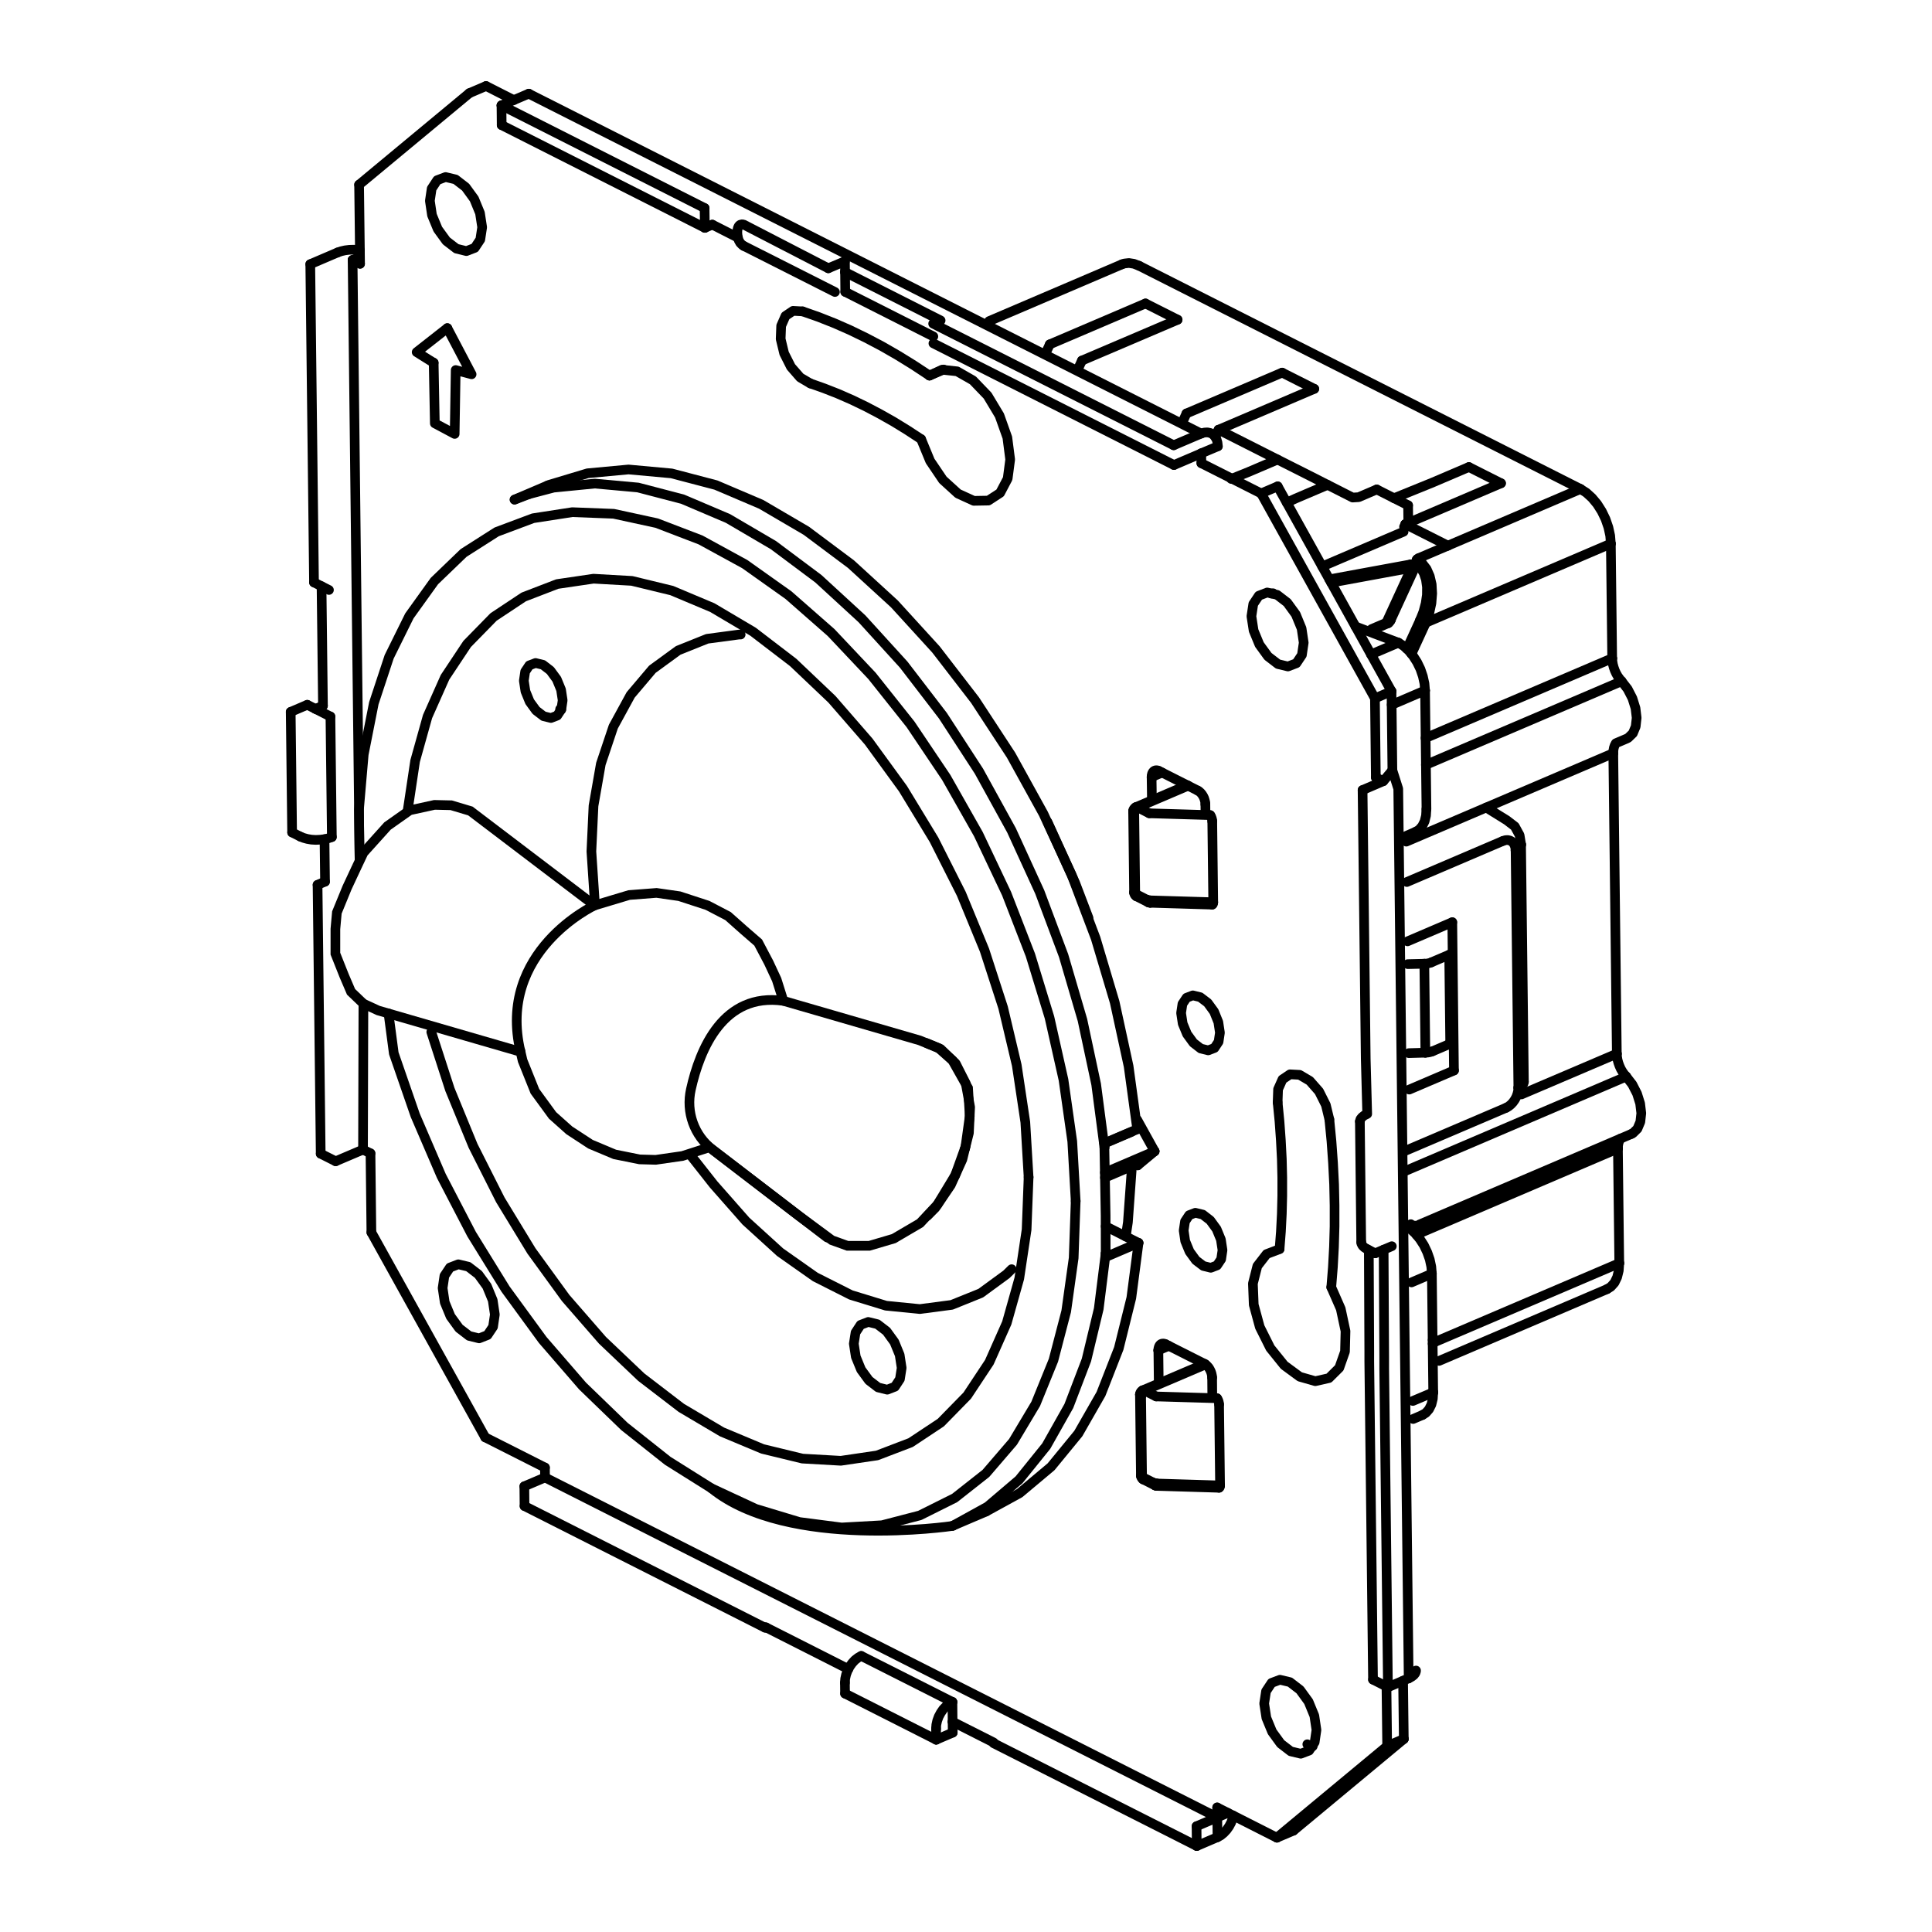 <?xml version="1.0" encoding="UTF-8"?>
<svg id="Capa_1" data-name="Capa 1" xmlns="http://www.w3.org/2000/svg" viewBox="0 0 300 300">
  <defs>
    <style>
      .cls-1 {
        stroke-miterlimit: 10;
      }

      .cls-1, .cls-2 {
        fill: none;
        stroke: #000;
        stroke-width: 1.5px;
      }

      .cls-2 {
        stroke-linecap: round;
        stroke-linejoin: round;
      }
    </style>
  </defs>
  <line class="cls-2" x1="185.83" y1="286.64" x2="185.8" y2="283.57"/>
  <line class="cls-2" x1="189.05" y1="285.27" x2="185.83" y2="286.65"/>
  <line class="cls-2" x1="198.28" y1="285.35" x2="200.85" y2="284.26"/>
  <polyline class="cls-2" points="235.77 168.89 236.11 168.71 236.37 168.51 236.55 168.29 236.62 168.05 236.63 167.98"/>
  <polyline class="cls-2" points="236.2 131.14 236.19 131.21 236.11 131.45 235.94 131.67 235.68 131.88 235.33 132.05"/>
  <polyline class="cls-2" points="177.54 229.73 177.49 229.71 177.43 229.64 177.38 229.55 177.35 229.45 177.34 229.34"/>
  <polyline class="cls-2" points="179.37 230.66 179.32 230.63 179.26 230.57 179.21 230.48 179.18 230.38 179.17 230.26"/>
  <line class="cls-2" x1="219.39" y1="217.54" x2="222.56" y2="216.2"/>
  <line class="cls-2" x1="222.34" y1="197.78" x2="219.18" y2="199.13"/>
  <polyline class="cls-2" points="177.16 229.13 177.17 229.17 177.2 229.23 177.26 229.29 177.34 229.34"/>
  <polyline class="cls-2" points="179.66 230.73 179.66 230.73 179.64 230.7 179.64 230.65 179.63 230.57 179.63 230.47 179.62 230.36"/>
  <polyline class="cls-2" points="177.7 215.92 177.61 215.89 177.52 215.87 177.44 215.89 177.43 215.89"/>
  <polyline class="cls-2" points="177.19 216.75 177.11 216.7 177.06 216.65 177.02 216.59 177.01 216.54"/>
  <line class="cls-2" x1="187.18" y1="211.87" x2="177.7" y2="215.92"/>
  <line class="cls-2" x1="218.56" y1="146.17" x2="225.51" y2="143.2"/>
  <line class="cls-2" x1="225.78" y1="166.22" x2="218.83" y2="169.19"/>
  <line class="cls-2" x1="218.26" y1="178.68" x2="233.86" y2="172.02"/>
  <line class="cls-2" x1="233.38" y1="130.58" x2="218.45" y2="136.96"/>
  <line class="cls-2" x1="212.89" y1="101.62" x2="217.15" y2="99.8"/>
  <polyline class="cls-2" points="176.28 138.78 176.29 138.9 176.32 139 176.37 139.09 176.44 139.15 176.48 139.18"/>
  <polyline class="cls-2" points="178.11 139.71 178.12 139.82 178.15 139.92 178.19 140.01 178.26 140.08 178.31 140.11"/>
  <line class="cls-2" x1="221.28" y1="107.22" x2="216.1" y2="109.44"/>
  <polyline class="cls-2" points="176.28 138.78 176.2 138.73 176.14 138.68 176.11 138.62 176.1 138.57"/>
  <polyline class="cls-2" points="178.6 140.18 178.59 140.18 178.58 140.15 178.58 140.09 178.57 140.02 178.56 139.92 178.56 139.81"/>
  <polyline class="cls-2" points="176.64 125.36 176.55 125.33 176.46 125.32 176.38 125.34 176.37 125.34"/>
  <polyline class="cls-2" points="175.95 125.99 175.96 126.03 175.99 126.09 176.05 126.15 176.13 126.2"/>
  <line class="cls-2" x1="184.5" y1="122" x2="176.64" y2="125.36"/>
  <line class="cls-2" x1="54.75" y1="40.37" x2="55.89" y2="39.88"/>
  <line class="cls-2" x1="189.02" y1="282.2" x2="190.65" y2="281.5"/>
  <line class="cls-2" x1="181.5" y1="208.98" x2="179.86" y2="209.68"/>
  <line class="cls-2" x1="180.46" y1="119.96" x2="178.82" y2="120.66"/>
  <polyline class="cls-2" points="222.72 208.42 222.63 208.52 222.53 208.61 222.46 208.65"/>
  <polyline class="cls-2" points="219.27 190.4 219.1 190.49 219.07 190.5"/>
  <line class="cls-2" x1="219.93" y1="191.72" x2="251.23" y2="178.35"/>
  <line class="cls-2" x1="222.46" y1="208.09" x2="222.72" y2="208.42"/>
  <polyline class="cls-2" points="219.68 190.31 219.57 190.35 219.47 190.35 219.36 190.33 219.26 190.28 219.17 190.21 219.09 190.11 219.07 190.09"/>
  <line class="cls-2" x1="218.76" y1="163.53" x2="221.33" y2="163.46"/>
  <line class="cls-2" x1="221.17" y1="149.65" x2="218.6" y2="149.71"/>
  <line class="cls-2" x1="236.25" y1="169.94" x2="251.06" y2="163.62"/>
  <line class="cls-2" x1="218.37" y1="130.69" x2="250.51" y2="116.96"/>
  <polyline class="cls-2" points="215.75 96.17 215.76 96.18 215.8 96.2 215.87 96.24 215.95 96.28"/>
  <line class="cls-2" x1="221.41" y1="118.76" x2="251.8" y2="105.78"/>
  <line class="cls-2" x1="218.47" y1="100.75" x2="220.52" y2="96.28"/>
  <polyline class="cls-2" points="215.26 96.71 215.29 96.7 215.38 96.69 215.48 96.71 215.57 96.76"/>
  <line class="cls-2" x1="215.57" y1="96.76" x2="213.18" y2="97.79"/>
  <line class="cls-2" x1="221.36" y1="114.6" x2="250.34" y2="102.22"/>
  <line class="cls-2" x1="221.41" y1="96.69" x2="219.18" y2="101.53"/>
  <polyline class="cls-2" points="219.48 87.82 219.48 87.81 219.44 87.74 219.35 87.69 219.24 87.65 219.09 87.63"/>
  <polyline class="cls-2" points="219.39 88.25 219.37 88.24 219.29 88.21 219.19 88.17"/>
  <line class="cls-2" x1="206.42" y1="89.96" x2="219.09" y2="87.63"/>
  <line class="cls-2" x1="215.26" y1="96.71" x2="219.19" y2="88.17"/>
  <line class="cls-2" x1="197.68" y1="92.12" x2="197.42" y2="92.17"/>
  <line class="cls-2" x1="219.19" y1="88.17" x2="206.7" y2="90.47"/>
  <polyline class="cls-2" points="222.55 216.2 222.49 217.2 222.27 218.09 221.9 218.83 221.41 219.39 220.88 219.72"/>
  <polyline class="cls-2" points="219.08 190.91 219.78 191.55 220.48 192.4 221.11 193.38 221.62 194.45 222.01 195.56 222.25 196.69 222.34 197.78"/>
  <line class="cls-2" x1="222.55" y1="216.2" x2="222.34" y2="197.78"/>
  <polyline class="cls-2" points="189.45 230.66 189.44 230.77 189.43 230.87 189.4 230.94 189.36 230.99 189.31 231.02 189.28 231.02"/>
  <line class="cls-2" x1="177.19" y1="216.75" x2="177.34" y2="229.34"/>
  <line class="cls-2" x1="177.34" y1="229.34" x2="179.17" y2="230.26"/>
  <polyline class="cls-2" points="179.62 230.36 179.56 230.36 179.5 230.35 179.43 230.34 179.37 230.33 179.32 230.32 179.26 230.3 179.21 230.28 179.17 230.26"/>
  <polyline class="cls-2" points="177.19 216.75 177.2 216.63 177.23 216.5 177.28 216.38 177.34 216.25 177.41 216.14 177.5 216.05 177.6 215.97 177.7 215.92"/>
  <line class="cls-2" x1="177.7" y1="215.92" x2="179.53" y2="216.84"/>
  <line class="cls-2" x1="189.3" y1="218.07" x2="189.45" y2="230.66"/>
  <line class="cls-2" x1="179.62" y1="230.36" x2="189.45" y2="230.66"/>
  <polyline class="cls-2" points="188.98 217.12 189.04 217.2 189.1 217.3 189.15 217.41 189.2 217.54 189.24 217.67 189.27 217.81 189.29 217.94 189.3 218.07"/>
  <line class="cls-2" x1="179.53" y1="216.84" x2="188.98" y2="217.12"/>
  <line class="cls-2" x1="225.51" y1="143.2" x2="225.77" y2="166.22"/>
  <polyline class="cls-2" points="233.86 172.02 234.24 171.81 234.6 171.52 234.93 171.17 235.22 170.76 235.46 170.31 235.63 169.83 235.74 169.36 235.77 168.89"/>
  <line class="cls-2" x1="235.77" y1="168.89" x2="235.34" y2="132.06"/>
  <polyline class="cls-2" points="235.34 132.06 235.3 131.62 235.18 131.24 235 130.91 234.75 130.67 234.46 130.51 234.12 130.44 233.76 130.46 233.38 130.58"/>
  <polyline class="cls-2" points="221.49 125.64 221.43 126.65 221.21 127.54 220.84 128.28 220.35 128.84 219.82 129.16"/>
  <line class="cls-2" x1="210.48" y1="97.28" x2="217.15" y2="99.8"/>
  <polyline class="cls-2" points="217.15 99.8 217.95 100.3 218.71 100.99 219.42 101.85 220.04 102.82 220.56 103.89 220.94 105.01 221.19 106.14 221.28 107.23"/>
  <line class="cls-2" x1="221.28" y1="107.22" x2="221.5" y2="125.64"/>
  <polyline class="cls-2" points="188.39 140.1 188.38 140.21 188.37 140.31 188.34 140.39 188.3 140.44 188.25 140.47 188.22 140.47"/>
  <line class="cls-2" x1="176.28" y1="138.78" x2="178.1" y2="139.71"/>
  <line class="cls-2" x1="176.13" y1="126.2" x2="176.28" y2="138.78"/>
  <polyline class="cls-2" points="178.11 139.71 178.15 139.73 178.2 139.75 178.26 139.76 178.31 139.78 178.37 139.79 178.43 139.8 178.5 139.8 178.56 139.81"/>
  <polyline class="cls-2" points="176.64 125.36 176.54 125.42 176.44 125.49 176.35 125.59 176.28 125.7 176.21 125.82 176.17 125.95 176.14 126.07 176.13 126.2"/>
  <line class="cls-2" x1="176.64" y1="125.36" x2="178.46" y2="126.29"/>
  <line class="cls-2" x1="178.56" y1="139.81" x2="188.38" y2="140.1"/>
  <line class="cls-2" x1="188.39" y1="140.1" x2="188.24" y2="127.52"/>
  <polyline class="cls-2" points="187.91 126.57 187.98 126.65 188.04 126.74 188.09 126.86 188.14 126.99 188.18 127.12 188.21 127.26 188.23 127.39 188.24 127.52"/>
  <line class="cls-2" x1="178.47" y1="126.29" x2="187.92" y2="126.57"/>
  <line class="cls-2" x1="49.8" y1="179.15" x2="49.31" y2="137.4"/>
  <line class="cls-2" x1="49.8" y1="179.15" x2="52.12" y2="180.32"/>
  <line class="cls-2" x1="49.31" y1="137.4" x2="50.47" y2="136.9"/>
  <line class="cls-2" x1="50.47" y1="136.91" x2="50.39" y2="130.31"/>
  <line class="cls-2" x1="45.14" y1="110.54" x2="45.36" y2="129.26"/>
  <line class="cls-2" x1="45.36" y1="129.26" x2="46.64" y2="129.91"/>
  <line class="cls-2" x1="48.99" y1="110.08" x2="47.72" y2="109.44"/>
  <line class="cls-2" x1="45.14" y1="110.54" x2="47.71" y2="109.44"/>
  <line class="cls-2" x1="48.99" y1="110.08" x2="50.15" y2="109.58"/>
  <line class="cls-2" x1="48.99" y1="110.08" x2="51.31" y2="111.26"/>
  <polyline class="cls-2" points="51.53 129.98 50.99 130.17 50.37 130.31 49.71 130.39 49.03 130.42 48.36 130.38 47.72 130.27 47.14 130.11 46.64 129.91"/>
  <line class="cls-2" x1="118.8" y1="252.75" x2="81.45" y2="233.86"/>
  <line class="cls-2" x1="81.45" y1="233.86" x2="81.42" y2="230.79"/>
  <line class="cls-2" x1="118.93" y1="252.69" x2="118.8" y2="252.74"/>
  <line class="cls-2" x1="50.15" y1="109.59" x2="49.93" y2="91.03"/>
  <line class="cls-2" x1="118.93" y1="252.69" x2="131.73" y2="259.17"/>
  <polyline class="cls-2" points="55.88 38.84 55.6 38.81 54.93 38.77 54.25 38.79 53.59 38.87 52.98 39.01 52.43 39.2"/>
  <line class="cls-2" x1="48.76" y1="90.44" x2="48.18" y2="41.02"/>
  <line class="cls-2" x1="48.76" y1="90.44" x2="51.08" y2="91.61"/>
  <line class="cls-2" x1="56.37" y1="178.51" x2="52.12" y2="180.32"/>
  <line class="cls-2" x1="51.53" y1="129.98" x2="51.31" y2="111.26"/>
  <line class="cls-2" x1="48.18" y1="41.02" x2="52.43" y2="39.2"/>
  <line class="cls-2" x1="131.2" y1="261.3" x2="131.22" y2="262.98"/>
  <line class="cls-2" x1="131.22" y1="262.98" x2="145.37" y2="270.14"/>
  <line class="cls-2" x1="147.94" y1="269.04" x2="147.92" y2="267.35"/>
  <line class="cls-2" x1="145.37" y1="270.14" x2="145.35" y2="268.45"/>
  <line class="cls-2" x1="145.37" y1="270.14" x2="147.94" y2="269.04"/>
  <polyline class="cls-2" points="147.89 264.28 147.39 264.56 146.91 264.94 146.46 265.41 146.08 265.96 145.76 266.56 145.53 267.19 145.39 267.83 145.35 268.45"/>
  <polyline class="cls-2" points="133.74 257.13 133.24 257.4 132.75 257.78 132.31 258.26 131.93 258.8 131.61 259.41 131.38 260.04 131.24 260.68 131.2 261.3"/>
  <line class="cls-2" x1="86.98" y1="110.11" x2="87.15" y2="110.19"/>
  <line class="cls-2" x1="147.92" y1="267.35" x2="154.29" y2="270.57"/>
  <line class="cls-2" x1="147.89" y1="264.28" x2="147.92" y2="267.35"/>
  <polyline class="cls-2" points="191.51 281.93 191.41 282.36 191.18 282.99 190.86 283.59 190.47 284.14 190.03 284.61 189.56 285 189.05 285.27"/>
  <line class="cls-2" x1="185.83" y1="286.64" x2="154.29" y2="270.69"/>
  <line class="cls-2" x1="189.05" y1="285.27" x2="189.02" y2="282.2"/>
  <line class="cls-2" x1="147.89" y1="264.28" x2="133.73" y2="257.13"/>
  <line class="cls-2" x1="189.02" y1="282.2" x2="185.8" y2="283.58"/>
  <line class="cls-2" x1="81.42" y1="230.79" x2="84.64" y2="229.42"/>
  <line class="cls-2" x1="79.78" y1="15.54" x2="75.47" y2="13.35"/>
  <line class="cls-2" x1="72.89" y1="14.46" x2="75.47" y2="13.36"/>
  <line class="cls-2" x1="203" y1="270.85" x2="203.84" y2="271.16"/>
  <line class="cls-2" x1="200.85" y1="284.26" x2="217.98" y2="270.03"/>
  <line class="cls-2" x1="77.9" y1="19.43" x2="109.45" y2="35.38"/>
  <line class="cls-2" x1="77.87" y1="16.36" x2="77.9" y2="19.43"/>
  <line class="cls-2" x1="110.61" y1="34.88" x2="109.45" y2="35.38"/>
  <line class="cls-2" x1="109.41" y1="32.31" x2="109.45" y2="35.38"/>
  <line class="cls-2" x1="217.98" y1="270.03" x2="217.87" y2="260.98"/>
  <line class="cls-2" x1="215.4" y1="271.13" x2="217.98" y2="270.03"/>
  <line class="cls-2" x1="110.61" y1="34.88" x2="114.57" y2="36.89"/>
  <path class="cls-2" d="M128.62,41.66l-13.12-6.78s-1.04-.44-1.01,1.32l.06.57.15.52.24.43.33.33.23.15"/>
  <line class="cls-2" x1="131.22" y1="42.25" x2="131.2" y2="40.57"/>
  <line class="cls-2" x1="128.62" y1="41.66" x2="131.2" y2="40.57"/>
  <line class="cls-2" x1="215.52" y1="261.99" x2="213.2" y2="260.81"/>
  <line class="cls-2" x1="146.53" y1="57.38" x2="144.33" y2="58.32"/>
  <line class="cls-2" x1="131.25" y1="45.32" x2="144.93" y2="52.24"/>
  <line class="cls-2" x1="131.25" y1="45.32" x2="131.22" y2="42.25"/>
  <polyline class="cls-2" points="212.55 194.11 212.62 209.78 212.62 211.39 213.2 260.81"/>
  <polyline class="cls-2" points="211.38 192.9 211.41 193.13 211.57 193.43 211.86 193.71 212.27 193.96"/>
  <line class="cls-2" x1="213.54" y1="194.61" x2="216.12" y2="193.51"/>
  <line class="cls-2" x1="212.27" y1="193.96" x2="213.54" y2="194.61"/>
  <line class="cls-2" x1="186.53" y1="70.39" x2="189.11" y2="69.3"/>
  <polyline class="cls-2" points="189.11 69.29 189.05 68.72 188.9 68.2 188.65 67.78 188.33 67.44 187.93 67.23 187.48 67.14 187 67.17 186.5 67.32"/>
  <line class="cls-2" x1="182.29" y1="72.21" x2="186.53" y2="70.4"/>
  <line class="cls-2" x1="144.94" y1="53.32" x2="182.29" y2="72.21"/>
  <line class="cls-2" x1="146.06" y1="49.76" x2="131.22" y2="42.25"/>
  <line class="cls-2" x1="144.9" y1="50.26" x2="182.25" y2="69.14"/>
  <line class="cls-2" x1="182.25" y1="69.14" x2="186.49" y2="67.33"/>
  <line class="cls-2" x1="186.5" y1="67.32" x2="82.11" y2="14.55"/>
  <line class="cls-2" x1="82.12" y1="14.54" x2="77.87" y2="16.36"/>
  <line class="cls-2" x1="77.87" y1="16.36" x2="109.42" y2="32.31"/>
  <polyline class="cls-2" points="219.88 259.4 219.88 259.49 219.78 259.8 219.55 260.1 219.2 260.37 218.74 260.61"/>
  <polyline class="cls-2" points="211.58 122.68 212.07 164.43 212.3 172.97 211.84 173.2 211.49 173.48 211.26 173.77 211.16 174.09"/>
  <line class="cls-2" x1="214.8" y1="121.3" x2="211.58" y2="122.68"/>
  <polyline class="cls-2" points="214.85 194.05 214.94 210.68 214.94 212.56 215.52 261.99"/>
  <line class="cls-2" x1="215.52" y1="261.99" x2="218.74" y2="260.61"/>
  <line class="cls-2" x1="216.21" y1="119.62" x2="216.07" y2="107.34"/>
  <line class="cls-2" x1="195.83" y1="76.62" x2="198.4" y2="75.52"/>
  <line class="cls-2" x1="213.5" y1="108.44" x2="216.07" y2="107.34"/>
  <polyline class="cls-2" points="132.58 208.65 132.89 210.68 133.71 212.68 134.93 214.35 136.35 215.44 137.77 215.79 138.96 215.33 139.74 214.14 140.01 212.41 139.7 210.39 138.88 208.39 137.66 206.71 136.24 205.62 134.82 205.27 133.63 205.73 132.85 206.92 132.58 208.65"/>
  <line class="cls-2" x1="179.87" y1="209.68" x2="179.93" y2="214.83"/>
  <polyline class="cls-2" points="181.01 208.73 180.78 208.64 180.57 208.62 180.36 208.66 180.19 208.76 180.05 208.92 179.95 209.13 179.88 209.39 179.86 209.68"/>
  <line class="cls-2" x1="187.04" y1="211.78" x2="181" y2="208.73"/>
  <polyline class="cls-2" points="188.22 213.9 188.19 213.59 188.12 213.27 188.01 212.95 187.86 212.64 187.69 212.36 187.48 212.12 187.26 211.92 187.04 211.78"/>
  <line class="cls-2" x1="188.24" y1="216.35" x2="188.22" y2="213.9"/>
  <line class="cls-2" x1="178.82" y1="120.66" x2="178.87" y2="124.28"/>
  <polyline class="cls-2" points="179.96 119.71 179.74 119.62 179.52 119.6 179.32 119.64 179.15 119.74 179.01 119.9 178.9 120.11 178.84 120.37 178.82 120.66"/>
  <line class="cls-2" x1="185.99" y1="122.76" x2="179.96" y2="119.71"/>
  <polyline class="cls-2" points="187.17 124.88 187.15 124.57 187.07 124.25 186.97 123.93 186.82 123.62 186.64 123.34 186.44 123.1 186.22 122.9 185.99 122.76"/>
  <line class="cls-2" x1="187.18" y1="125.8" x2="187.17" y2="124.88"/>
  <polyline class="cls-2" points="70.74 27.86 69.19 27.49 67.89 27.98 67.03 29.29 66.75 31.18 67.08 33.4 67.98 35.58 69.31 37.41 70.87 38.61 72.42 38.99 73.72 38.49 74.58 37.19 74.87 35.29 74.53 33.08 73.63 30.89 72.3 29.06 70.74 27.86"/>
  <polyline class="cls-2" points="202.44 99.8 202.11 97.59 201.21 95.4 199.88 93.57 198.32 92.37 196.77 92 195.47 92.5 194.61 93.79 194.32 95.69 194.66 97.91 195.56 100.09 196.89 101.92 198.45 103.12 199.99 103.49 201.3 102.99 202.16 101.7 202.44 99.8"/>
  <polyline class="cls-2" points="200.43 271.95 201.98 272.32 203.28 271.83 204.14 270.53 204.42 268.63 204.09 266.42 203.19 264.23 201.86 262.4 200.3 261.2 198.75 260.83 197.45 261.32 196.59 262.62 196.3 264.52 196.64 266.74 197.54 268.92 198.87 270.75 200.43 271.95"/>
  <polyline class="cls-2" points="68.73 200.01 69.06 202.23 69.96 204.41 71.29 206.24 72.85 207.44 74.4 207.82 75.7 207.31 76.56 206.02 76.84 204.12 76.51 201.91 75.61 199.72 74.28 197.89 72.72 196.69 71.17 196.32 69.87 196.82 69.01 198.11 68.73 200.01"/>
  <polyline class="cls-2" points="186.77 188.6 185.61 188.32 184.65 188.69 184.01 189.66 183.8 191.07 184.04 192.71 184.71 194.34 185.7 195.7 186.86 196.58 188.01 196.86 188.98 196.49 189.62 195.53 189.83 194.12 189.58 192.48 188.91 190.85 187.92 189.49 186.77 188.6"/>
  <polyline class="cls-2" points="186.37 154.84 185.22 154.56 184.25 154.93 183.61 155.89 183.4 157.3 183.65 158.95 184.32 160.57 185.31 161.93 186.46 162.82 187.61 163.1 188.58 162.73 189.22 161.76 189.43 160.35 189.18 158.71 188.52 157.08 187.53 155.72 186.37 154.84"/>
  <polyline class="cls-2" points="84.4 111.21 85.55 111.49 86.52 111.12 87.16 110.15 87.37 108.74 87.12 107.1 86.45 105.47 85.46 104.12 84.31 103.23 83.16 102.95 82.19 103.32 81.55 104.28 81.34 105.7 81.59 107.34 82.25 108.96 83.24 110.32 84.4 111.21"/>
  <polyline class="cls-2" points="143.03 68.19 144.43 71.58 146.41 74.51 148.76 76.65 151.21 77.77 153.47 77.73 155.3 76.54 156.47 74.32 156.86 71.35 156.42 67.94 155.2 64.51 153.35 61.43 151.07 59.06 148.62 57.66 146.28 57.41 144.33 58.32"/>
  <polyline class="cls-2" points="125.84 59.54 127.98 60.3 130.12 61.14 132.27 62.08 134.43 63.12 136.58 64.25 138.74 65.47 140.89 66.79 143.03 68.19"/>
  <polyline class="cls-2" points="124.63 48.35 123.14 48.27 121.97 49.06 121.3 50.59 121.22 52.63 121.76 54.87 122.82 56.97 124.26 58.62 125.84 59.55"/>
  <polyline class="cls-2" points="144.33 58.32 141.87 56.7 139.41 55.18 136.94 53.76 134.47 52.46 132 51.26 129.54 50.18 127.08 49.21 124.63 48.35"/>
  <polyline class="cls-2" points="198.7 193.96 196.68 194.73 195.24 196.59 194.55 199.31 194.68 202.6 195.62 206.06 197.25 209.32 199.41 212 201.83 213.78 204.24 214.47 206.36 213.99 207.96 212.4 208.85 209.87 208.93 206.69 208.19 203.23 206.72 199.88"/>
  <polyline class="cls-2" points="198.39 171.18 198.68 174.14 198.89 177.08 199.04 179.98 199.11 182.86 199.11 185.69 199.04 188.49 198.9 191.24 198.69 193.95"/>
  <polyline class="cls-2" points="206.42 173.82 205.88 171.58 204.82 169.47 203.38 167.83 201.8 166.9 200.31 166.82 199.14 167.61 198.46 169.14 198.39 171.18"/>
  <polyline class="cls-2" points="206.72 199.88 206.97 196.78 207.14 193.63 207.23 190.43 207.23 187.18 207.16 183.9 206.99 180.57 206.75 177.21 206.42 173.82"/>
  <polyline class="cls-2" points="213.64 120.72 214.8 121.3 216.21 119.62 217.12 122.48 218.74 260.61"/>
  <line class="cls-2" x1="213.64" y1="120.72" x2="213.5" y2="108.44"/>
  <line class="cls-2" x1="213.5" y1="108.44" x2="195.83" y2="76.62"/>
  <line class="cls-2" x1="195.83" y1="76.62" x2="186.55" y2="71.93"/>
  <line class="cls-2" x1="186.55" y1="71.93" x2="186.53" y2="70.39"/>
  <line class="cls-2" x1="72.89" y1="14.46" x2="55.76" y2="28.68"/>
  <line class="cls-2" x1="55.76" y1="28.68" x2="55.91" y2="40.96"/>
  <line class="cls-2" x1="55.91" y1="40.96" x2="54.75" y2="40.37"/>
  <line class="cls-2" x1="56.43" y1="155.85" x2="56.37" y2="178.51"/>
  <line class="cls-2" x1="54.75" y1="40.37" x2="55.83" y2="133.29"/>
  <line class="cls-2" x1="56.37" y1="178.51" x2="57.53" y2="179.09"/>
  <line class="cls-2" x1="57.53" y1="179.09" x2="57.67" y2="191.37"/>
  <line class="cls-2" x1="57.67" y1="191.37" x2="75.34" y2="223.19"/>
  <line class="cls-2" x1="75.34" y1="223.19" x2="84.62" y2="227.88"/>
  <line class="cls-2" x1="84.62" y1="227.88" x2="84.63" y2="229.42"/>
  <line class="cls-2" x1="84.63" y1="229.42" x2="189.02" y2="282.2"/>
  <line class="cls-2" x1="189.02" y1="282.2" x2="189" y2="280.66"/>
  <line class="cls-2" x1="189" y1="280.66" x2="198.28" y2="285.36"/>
  <line class="cls-2" x1="198.28" y1="285.35" x2="215.41" y2="271.13"/>
  <line class="cls-2" x1="215.4" y1="271.13" x2="215.29" y2="261.87"/>
  <polyline class="cls-2" points="174.22 41.04 174.58 40.92 175.3 40.84 176.07 40.96 176.88 41.27"/>
  <line class="cls-2" x1="162.58" y1="54.4" x2="163.01" y2="53.47"/>
  <polyline class="cls-2" points="251.44 196.15 251.36 197.3 251.11 198.32 250.7 199.17 250.13 199.81 249.53 200.18"/>
  <line class="cls-2" x1="167.57" y1="56.92" x2="168" y2="55.99"/>
  <line class="cls-2" x1="184.23" y1="64.2" x2="183.81" y2="65.13"/>
  <polyline class="cls-2" points="251.63 176.8 251.6 176.84 251.44 177.15 251.32 177.51 251.25 177.91 251.23 178.35"/>
  <line class="cls-2" x1="251.23" y1="178.35" x2="251.44" y2="196.15"/>
  <line class="cls-2" x1="222.72" y1="208.42" x2="251.44" y2="196.15"/>
  <polyline class="cls-2" points="251.06 163.61 251.09 164.07 251.17 164.56 251.3 165.04 251.47 165.51 251.68 165.98 251.93 166.41 252.21 166.81 252.52 167.17"/>
  <polyline class="cls-2" points="252.52 167.17 253.46 168.38 254.2 169.82 254.68 171.35 254.86 172.86 254.71 174.2 254.26 175.27 253.55 175.97 253.32 176.08"/>
  <line class="cls-2" x1="218.26" y1="181.81" x2="252.52" y2="167.17"/>
  <line class="cls-2" x1="189.22" y1="66.73" x2="188.71" y2="67.85"/>
  <line class="cls-2" x1="222.43" y1="163.25" x2="225.19" y2="162.07"/>
  <line class="cls-2" x1="225.03" y1="148.25" x2="225.19" y2="162.07"/>
  <polyline class="cls-2" points="221.33 163.46 221.48 163.45 221.63 163.44 221.78 163.43 221.92 163.4 222.06 163.37 222.19 163.33 222.31 163.29 222.43 163.24"/>
  <line class="cls-2" x1="225.03" y1="148.25" x2="222.27" y2="149.43"/>
  <polyline class="cls-2" points="222.27 149.43 222.15 149.48 222.03 149.52 221.9 149.55 221.76 149.59 221.62 149.61 221.47 149.63 221.32 149.64 221.17 149.65"/>
  <line class="cls-2" x1="221.33" y1="163.46" x2="221.17" y2="149.65"/>
  <line class="cls-2" x1="250.51" y1="116.96" x2="251.06" y2="163.62"/>
  <line class="cls-2" x1="218.22" y1="81.39" x2="218.02" y2="81.8"/>
  <line class="cls-2" x1="228.09" y1="72.52" x2="233.08" y2="75.04"/>
  <line class="cls-2" x1="233.08" y1="75.04" x2="218.22" y2="81.39"/>
  <line class="cls-2" x1="224.83" y1="84.73" x2="218.21" y2="81.39"/>
  <line class="cls-2" x1="176.88" y1="41.27" x2="245.42" y2="75.93"/>
  <line class="cls-2" x1="177.87" y1="47.12" x2="163.01" y2="53.47"/>
  <line class="cls-2" x1="177.87" y1="47.12" x2="182.86" y2="49.64"/>
  <line class="cls-2" x1="182.86" y1="49.65" x2="168" y2="55.99"/>
  <line class="cls-2" x1="199.09" y1="57.86" x2="184.24" y2="64.2"/>
  <line class="cls-2" x1="199.09" y1="57.86" x2="204.08" y2="60.38"/>
  <line class="cls-2" x1="204.08" y1="60.38" x2="189.22" y2="66.73"/>
  <polyline class="cls-2" points="189.22 66.73 196.3 70.31 198.38 71.36 193.93 73.26 191.19 74.37"/>
  <polyline class="cls-2" points="228.09 72.52 222.51 74.9 216.46 77.36"/>
  <polyline class="cls-2" points="250.34 102.22 250.37 102.69 250.45 103.16 250.58 103.64 250.75 104.12 250.96 104.58 251.21 105.02 251.5 105.42 251.8 105.78"/>
  <polyline class="cls-2" points="251.8 105.78 252.74 106.99 253.48 108.43 253.96 109.96 254.14 111.46 253.99 112.81 253.55 113.87 252.83 114.57 252.6 114.69 250.91 115.41 250.88 115.45 250.72 115.76 250.6 116.12 250.53 116.52 250.51 116.96"/>
  <line class="cls-2" x1="220.31" y1="86.66" x2="224.83" y2="84.73"/>
  <polyline class="cls-2" points="220.31 86.66 220.09 86.79 220.03 86.86"/>
  <polyline class="cls-2" points="245.42 75.93 246.33 76.51 247.2 77.3 248.01 78.27 248.72 79.39 249.31 80.61 249.75 81.89 250.03 83.17 250.13 84.42"/>
  <line class="cls-2" x1="224.83" y1="84.73" x2="245.42" y2="75.93"/>
  <polyline class="cls-2" points="220.52 96.28 220.62 96.33 220.73 96.38 220.85 96.44 220.98 96.5 221.1 96.55 221.21 96.6 221.32 96.65 221.41 96.69"/>
  <polyline class="cls-2" points="220.03 86.86 220.85 87.48 221.52 88.35 222.01 89.46 222.31 90.74 222.39 92.16 222.27 93.67 221.94 95.19 221.41 96.69"/>
  <polyline class="cls-2" points="219.97 87.54 219.97 87.53 219.96 87.43 219.96 87.08 220.03 86.86"/>
  <polyline class="cls-2" points="215.57 96.76 215.73 96.64 215.87 96.46 215.95 96.28"/>
  <line class="cls-2" x1="219.97" y1="87.54" x2="215.95" y2="96.28"/>
  <polyline class="cls-2" points="220.52 96.28 221.03 94.99 221.38 93.68 221.57 92.38 221.58 91.14 221.42 90 221.09 89 220.6 88.17 219.97 87.54"/>
  <line class="cls-2" x1="250.13" y1="84.42" x2="250.34" y2="102.22"/>
  <line class="cls-2" x1="221.41" y1="96.69" x2="250.13" y2="84.42"/>
  <line class="cls-2" x1="218.68" y1="81.19" x2="218.65" y2="78.47"/>
  <line class="cls-2" x1="218.65" y1="78.46" x2="213.78" y2="76"/>
  <polyline class="cls-2" points="213.78 76 210.98 77.2 210.04 77.26 206.16 75.29"/>
  <line class="cls-2" x1="217.95" y1="82.56" x2="205.31" y2="87.96"/>
  <polyline class="cls-2" points="219.19 88.17 219.19 88.1 219.19 88.04 219.18 87.97 219.17 87.9 219.15 87.83 219.13 87.76 219.11 87.7 219.09 87.63"/>
  <line class="cls-2" x1="219.43" y1="220.34" x2="220.88" y2="219.72"/>
  <line class="cls-2" x1="236.63" y1="167.98" x2="236.19" y2="131.15"/>
  <polyline class="cls-2" points="236.2 131.14 235.96 129.68 235.22 128.33 233.97 127.37 230.78 125.39"/>
  <polyline class="cls-2" points="177.16 229.13 177.17 229.22 177.19 229.31 177.22 229.4 177.27 229.48 177.32 229.56 177.39 229.63 177.46 229.69 177.54 229.73"/>
  <line class="cls-2" x1="177.54" y1="229.73" x2="179.37" y2="230.66"/>
  <polyline class="cls-2" points="179.37 230.66 179.4 230.68 179.44 230.69 179.47 230.7 179.51 230.71 179.55 230.72 179.59 230.73 179.62 230.73 179.66 230.73"/>
  <line class="cls-2" x1="187.05" y1="211.79" x2="177.44" y2="215.89"/>
  <line class="cls-2" x1="177.01" y1="216.54" x2="177.16" y2="229.12"/>
  <line class="cls-2" x1="179.66" y1="230.73" x2="189.29" y2="231.02"/>
  <polyline class="cls-2" points="177.43 215.89 177.35 215.94 177.26 216 177.19 216.07 177.13 216.15 177.08 216.24 177.04 216.34 177.02 216.44 177.01 216.54"/>
  <line class="cls-2" x1="218.37" y1="129.79" x2="219.82" y2="129.16"/>
  <polyline class="cls-2" points="176.1 138.57 176.11 138.66 176.13 138.76 176.16 138.85 176.2 138.93 176.26 139.01 176.33 139.08 176.4 139.13 176.48 139.18"/>
  <line class="cls-2" x1="176.48" y1="139.18" x2="178.31" y2="140.11"/>
  <polyline class="cls-2" points="178.31 140.11 178.34 140.12 178.38 140.14 178.41 140.15 178.45 140.16 178.49 140.17 178.53 140.17 178.56 140.18 178.6 140.18"/>
  <line class="cls-2" x1="184.35" y1="121.93" x2="176.37" y2="125.34"/>
  <line class="cls-2" x1="175.95" y1="125.99" x2="176.1" y2="138.57"/>
  <line class="cls-2" x1="178.6" y1="140.18" x2="188.22" y2="140.47"/>
  <polyline class="cls-2" points="176.37 125.34 176.28 125.39 176.2 125.45 176.13 125.52 176.07 125.6 176.01 125.69 175.98 125.78 175.96 125.89 175.95 125.99"/>
  <line class="cls-2" x1="115.5" y1="38.19" x2="129.65" y2="45.34"/>
  <line class="cls-2" x1="211.16" y1="174.18" x2="211.37" y2="192.9"/>
  <line class="cls-2" x1="174.22" y1="41.04" x2="153.59" y2="49.86"/>
  <line class="cls-2" x1="223.46" y1="211.32" x2="249.53" y2="200.18"/>
  <line class="cls-2" x1="219.26" y1="190.41" x2="219.52" y2="190.35"/>
  <line class="cls-2" x1="220.37" y1="190.16" x2="253.32" y2="176.08"/>
  <polyline class="cls-2" points="215.74 96.16 215.68 96.29 215.52 96.5 215.38 96.64 215.26 96.71 215.26 96.71"/>
  <line class="cls-2" x1="220" y1="86.91" x2="219.45" y2="88.1"/>
  <line class="cls-2" x1="215.26" y1="96.71" x2="212.98" y2="97.68"/>
  <polyline class="cls-2" points="219.5 88 219.5 87.99 219.5 87.93 219.49 87.88 219.48 87.82"/>
  <polyline class="cls-2" points="92.33 139.71 91.83 132.21 92.16 125.13 93.3 118.62 95.24 112.83 97.93 107.9 101.3 103.92 105.3 101 109.81 99.19 114.75 98.53 115.01 98.53"/>
  <polyline class="cls-2" points="157.09 197.08 156.28 197.88 152.29 200.8 147.78 202.62 142.83 203.27 137.58 202.75 132.13 201.08 126.6 198.29 121.13 194.44 115.82 189.61 110.81 183.92 107.21 179.35"/>
  <polyline class="cls-2" points="175.77 181.07 175.14 189.8 174.81 192"/>
  <polyline class="cls-2" points="162.65 127.63 162.67 127.66 166.94 137.07 169.02 142.52"/>
  <polyline class="cls-2" points="171.69 194.62 170.61 203.24 168.7 211.18 165.97 218.32 162.46 224.55 158.24 229.78 153.35 233.94 147.97 236.91"/>
  <polyline class="cls-2" points="82.2 76.71 85.96 75.72 92.35 75.09 99.06 75.7 105.99 77.51 113.04 80.51 120.1 84.65 127.07 89.86 133.84 96.08 140.32 103.2 146.41 111.13 152.01 119.75 157.06 128.92 161.45 138.51 165.15 148.38 168.08 158.38 170.21 168.37 171.5 178.19"/>
  <line class="cls-2" x1="179.29" y1="178.77" x2="176.66" y2="180.96"/>
  <line class="cls-2" x1="175.77" y1="181.07" x2="171.58" y2="182.86"/>
  <line class="cls-2" x1="171.57" y1="182.07" x2="179.29" y2="178.77"/>
  <line class="cls-2" x1="176.58" y1="173.88" x2="179.29" y2="178.77"/>
  <line class="cls-2" x1="171.69" y1="190.42" x2="176.79" y2="193"/>
  <line class="cls-2" x1="171.68" y1="195.19" x2="171.69" y2="194.62"/>
  <polyline class="cls-2" points="176.79 193 175.67 201.54 173.72 209.39 170.96 216.45 167.44 222.6 163.21 227.76 158.33 231.85 153.12 234.71"/>
  <line class="cls-2" x1="171.68" y1="195.19" x2="176.79" y2="193"/>
  <polyline class="cls-2" points="176.67 180.95 176.56 180.85 176.27 180.89 175.86 181.04 175.77 181.08"/>
  <line class="cls-2" x1="171.48" y1="177.56" x2="175.71" y2="175.75"/>
  <polyline class="cls-2" points="63.32 125.75 64.46 118.16 66.39 111.26 69.1 105.17 72.54 99.99 76.64 95.8 81.33 92.69 86.53 90.69 92.16 89.86 98.12 90.2 104.31 91.7 110.61 94.35 116.93 98.09 123.16 102.86 129.18 108.58 134.89 115.15 140.21 122.46 145.03 130.39 149.27 138.79 152.87 147.53 155.76 156.45 157.88 165.4 159.21 174.24 159.72 182.8"/>
  <polyline class="cls-2" points="159.72 182.8 159.41 190.95 158.27 198.53 156.33 205.43 153.62 211.53 150.19 216.71 146.09 220.9 141.4 224.01 136.19 226 130.56 226.83 124.6 226.49 118.42 224.99 112.11 222.35 105.79 218.61 99.57 213.84 93.55 208.12 87.83 201.55 82.52 194.24 77.69 186.31 73.45 177.91 69.86 169.17 66.97 160.25"/>
  <line class="cls-2" x1="171.5" y1="178.19" x2="171.48" y2="177.54"/>
  <line class="cls-2" x1="171.48" y1="177.53" x2="176.59" y2="175.35"/>
  <polyline class="cls-2" points="85.05 75.38 85.29 75.28 91.24 73.49 97.6 72.9 104.28 73.51 111.17 75.32 118.19 78.31 125.21 82.42 132.14 87.6 138.88 93.77 145.33 100.84 151.4 108.71 156.99 117.25 162.02 126.36 166.42 135.89 170.13 145.69 173.09 155.63 175.25 165.57 176.59 175.35"/>
  <polyline class="cls-2" points="55.83 133.29 55.74 125.72 56.48 117.14 58.05 109.19 60.43 101.98 63.57 95.63 67.45 90.23 71.99 85.86 77.12 82.59 82.78 80.47 88.86 79.53 95.29 79.78 101.97 81.23 108.78 83.84 115.64 87.59 122.43 92.41 129.05 98.22 135.4 104.95 141.39 112.48 146.93 120.72 151.92 129.52 156.3 138.76 160 148.3 162.96 157.98 165.14 167.68 166.5 177.23 167.03 186.5"/>
  <polyline class="cls-2" points="167.03 186.5 166.72 195.34 165.56 203.62 163.58 211.21 160.82 218 157.3 223.89 153.09 228.79 148.24 232.61 142.83 235.31 136.95 236.84 130.68 237.19 124.12 236.34 117.36 234.3 110.51 231.12 103.68 226.83 96.96 221.5 90.46 215.22 84.27 208.07 78.5 200.17 73.23 191.64 68.53 182.6 64.48 173.19 61.15 163.57 60.33 157.37"/>
  <path class="cls-2" d="M147.97,236.91l-.09.04s-25.5,3.81-37.38-5.83"/>
  <polyline class="cls-2" points="171.69 194.62 171.68 188.75 171.49 178.19"/>
  <polyline class="cls-2" points="79.9 77.58 79.99 77.55 82.2 76.71"/>
  <line class="cls-2" x1="147.97" y1="236.91" x2="153.12" y2="234.71"/>
  <line class="cls-2" x1="85.05" y1="75.38" x2="79.9" y2="77.58"/>
  <polyline class="cls-2" points="144.01 188.79 145.23 187.56 147.64 184.01 149.43 180.05 149.86 178.3"/>
  <polyline class="cls-2" points="149.86 178.3 150.45 175.94 150.64 171.92 149.96 168.22 148.39 165.12 146.06 162.88 143.88 161.97"/>
  <line class="cls-2" x1="216.07" y1="107.34" x2="198.4" y2="75.52"/>
  <polyline class="cls-2" points="199.8 78.04 201.27 77.37 206.15 75.29 204.07 74.23 198.38 71.36"/>
  <polyline class="cls-2" points="67.34 56.33 64.7 54.68 69.46 50.95"/>
  <polyline class="cls-2" points="69.46 50.95 73.23 58.12 70.76 57.46 70.6 67.38 67.52 65.74 67.34 56.32"/>
  <polyline class="cls-1" points="55.41 134.58 56.44 132.4 60.17 128.26 63.63 125.82 67.47 124.98 70.06 125.04 73.04 125.93 92.33 140.59 97.69 138.98 101.95 138.65 105.49 139.16 109.87 140.59 113.05 142.25 115.55 144.47 117.73 146.36 119.37 149.47 120.6 152.11 121.64 155.41 142.8 161.55 145.74 162.75 147.89 164.64 150.32 168.95 150.58 173.31 149.92 178.07 148.34 182.47 145.57 187.05 142.87 189.93 138.78 192.33 134.98 193.45 131.6 193.45 129.18 192.58 124.04 188.79 110.16 178.15 105.97 179.5 101.82 180.1 99.32 180.03 95.45 179.25 91.69 177.67 88.4 175.52 85.8 173.2 83.06 169.45 81.15 164.69 80.83 163.32 58.73 156.91 56.43 155.85 54.51 154.01 53.44 151.51 52.08 148.09 52.08 144.25 52.31 141.69 53.9 137.81 55.41 134.58"/>
  <path class="cls-2" d="M128.43,192.15l-17.78-13.63c-2.86-2.19-4.16-5.84-3.37-9.36,1.4-6.31,5.04-15.08,14.37-13.75"/>
  <path class="cls-2" d="M92.33,140.59s-15.25,7.12-11.5,22.73"/>
</svg>